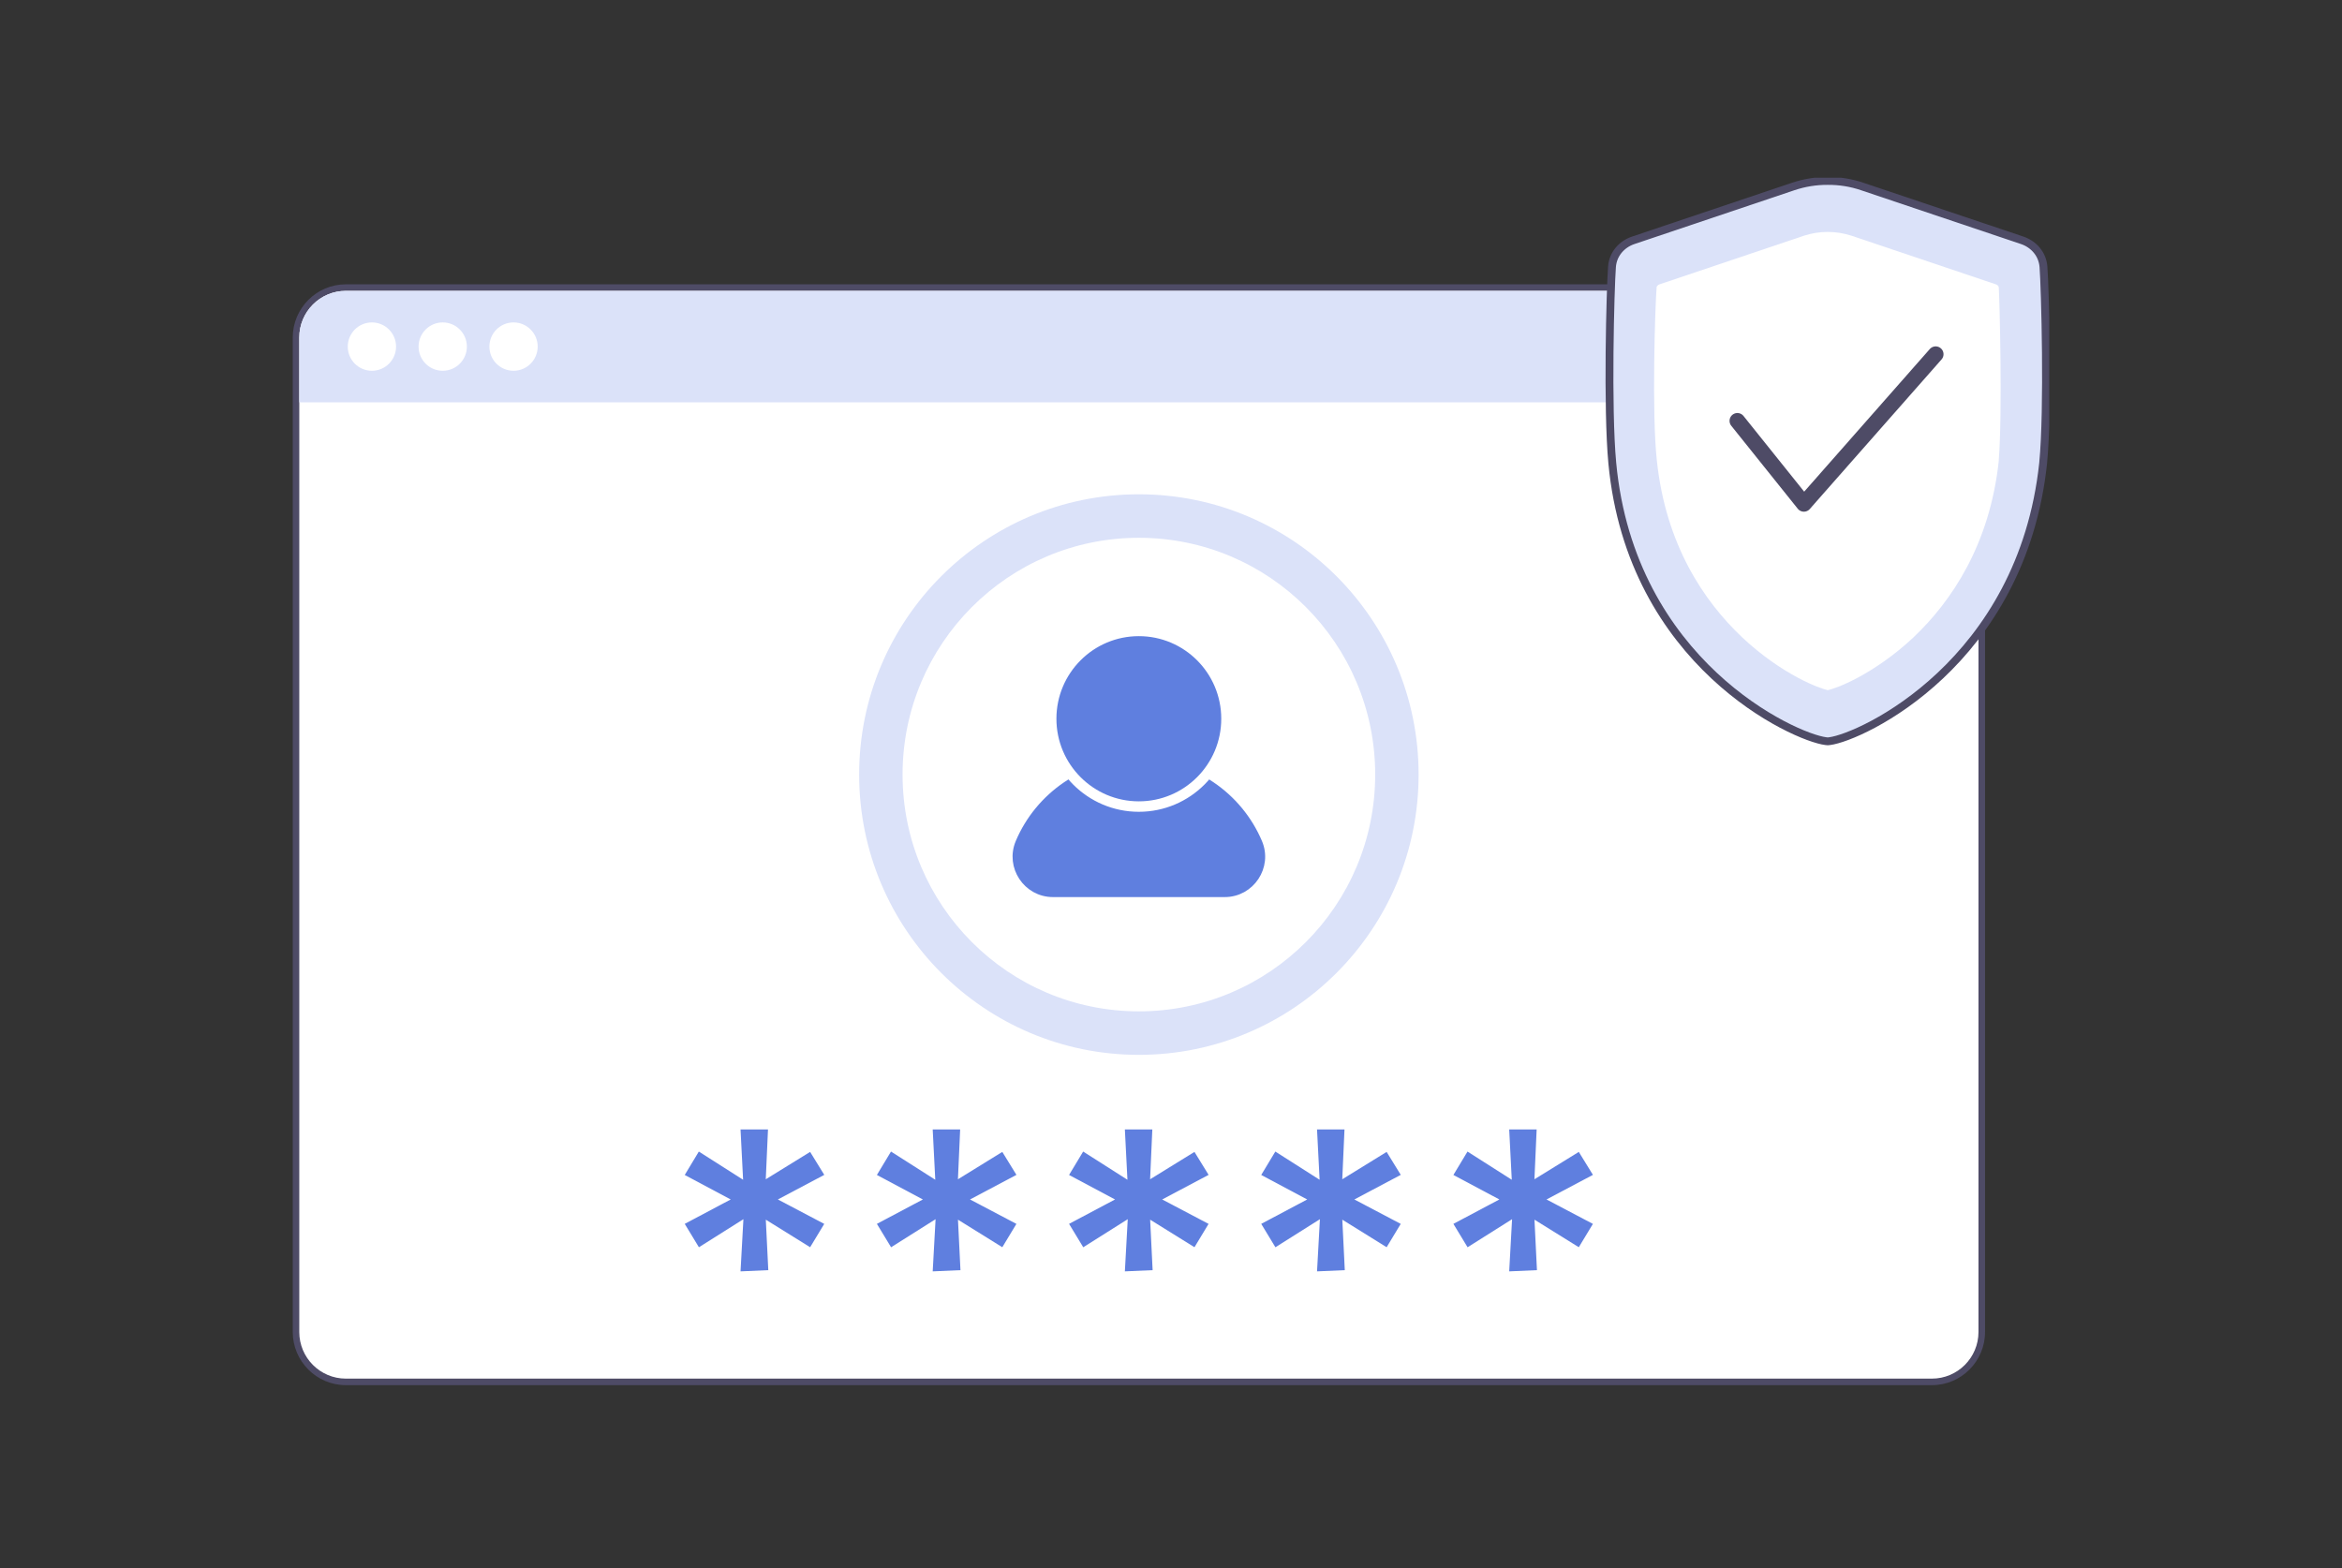<svg width="448" height="300" viewBox="0 0 448 300" fill="none" xmlns="http://www.w3.org/2000/svg">
    <rect x="0" y="0" width="448" height="300" fill="#333333" stroke="none"/>
    <g clip-path="url(#clip0_5307_5583)">
        <path d="M66.159 55.02H369.56C374.819 55.02 379.095 59.297 379.095 64.575V254.82C379.095 260.089 374.827 264.375 369.56 264.375H66.159C60.901 264.375 56.624 260.098 56.624 254.82V64.575C56.624 59.306 60.892 55.02 66.159 55.02Z" fill="white"/>
        <path d="M369.552 55.645C374.469 55.645 378.463 59.639 378.463 64.575V254.82C378.463 259.747 374.477 263.749 369.552 263.749H66.159C61.242 263.749 57.248 259.756 57.248 254.82V64.575C57.248 59.647 61.233 55.645 66.159 55.645H369.56M369.552 54.395H66.159C60.559 54.395 56 58.964 56 64.575V254.82C56 260.431 60.559 265 66.159 265H369.56C375.16 265 379.719 260.431 379.719 254.82V64.575C379.719 58.964 375.16 54.395 369.56 54.395H369.552Z" fill="#4E4B66"/>
        <path d="M378.463 64.575V76.973H57.248V64.575C57.248 59.647 61.233 55.645 66.159 55.645H369.552C374.469 55.645 378.463 59.639 378.463 64.575Z" fill="#DBE2F9"/>
        <path d="M71.143 63.183C69.421 63.183 68.023 64.583 68.023 66.309C68.023 68.035 69.421 69.436 71.143 69.436C72.865 69.436 74.263 68.035 74.263 66.309C74.263 64.583 72.865 63.183 71.143 63.183Z" fill="white" stroke="white" stroke-width="3" stroke-miterlimit="10"/>
        <path d="M84.689 63.183C82.966 63.183 81.568 64.583 81.568 66.309C81.568 68.035 82.966 69.436 84.689 69.436C86.411 69.436 87.809 68.035 87.809 66.309C87.809 64.583 86.411 63.183 84.689 63.183Z" fill="white" stroke="white" stroke-width="3" stroke-miterlimit="10"/>
        <path d="M98.234 63.183C96.512 63.183 95.114 64.583 95.114 66.309C95.114 68.035 96.512 69.436 98.234 69.436C99.956 69.436 101.354 68.035 101.354 66.309C101.354 64.583 99.956 63.183 98.234 63.183Z" fill="white" stroke="white" stroke-width="3" stroke-miterlimit="10"/>
        <path d="M349.658 141.825H349.591C349.491 141.825 349.392 141.808 349.258 141.791C343.218 141.049 312.017 126.933 308.414 88.588C307.424 78.065 308.039 55.203 308.356 51.034C308.539 48.641 310.17 46.732 312.433 45.973L343.01 35.684C345.165 34.959 347.403 34.6 349.625 34.617C351.863 34.6 354.101 34.95 356.239 35.684L386.816 45.973C389.071 46.732 390.702 48.641 390.893 51.034C391.21 55.195 391.842 78.057 390.835 88.588C386.758 126.883 356.031 141.033 349.991 141.791C349.874 141.808 349.749 141.825 349.658 141.825C349.691 141.825 349.674 141.825 349.658 141.825Z" fill="#DBE2F9"/>
        <path d="M349.658 141.825H349.591C349.491 141.825 349.392 141.808 349.258 141.791C343.218 141.049 312.017 126.933 308.414 88.588C307.424 78.065 308.039 55.203 308.356 51.034C308.539 48.641 310.17 46.732 312.433 45.973L343.01 35.684C345.165 34.959 347.403 34.6 349.625 34.617C351.863 34.6 354.101 34.95 356.239 35.684L386.816 45.973C389.071 46.732 390.702 48.641 390.893 51.034C391.21 55.195 391.842 78.057 390.835 88.588C386.758 126.883 356.031 141.033 349.991 141.791C349.874 141.808 349.749 141.825 349.658 141.825ZM349.658 141.825C349.674 141.825 349.691 141.825 349.658 141.825Z" stroke="#4E4B66" stroke-width="1.5" stroke-miterlimit="10"/>
        <path fill-rule="evenodd" clip-rule="evenodd" d="M382.357 88.071C380.643 104.113 373.379 114.977 365.999 121.964C362.28 125.449 358.511 127.959 355.399 129.635C352.47 131.202 350.415 131.861 349.641 132.045C348.851 131.861 346.787 131.194 343.875 129.635C340.788 127.976 337.011 125.466 333.292 121.964C325.878 114.977 318.615 104.113 316.934 88.071C315.944 79.049 316.601 58.571 316.892 54.995C316.892 54.861 316.934 54.786 317.026 54.678C317.1 54.603 317.234 54.469 317.491 54.386L345.09 45.089C346.546 44.622 348.052 44.372 349.566 44.372H349.641C351.181 44.372 352.678 44.614 354.151 45.089L381.749 54.386C381.991 54.461 382.149 54.594 382.215 54.678C382.29 54.786 382.324 54.861 382.348 54.995C382.498 57.221 383.064 78.966 382.34 88.071H382.357Z" fill="white"/>
        <path d="M332.343 80.517L345.065 96.392L370.276 67.768" stroke="#4E4B66" stroke-width="3" stroke-linecap="round" stroke-linejoin="round"/>
        <path d="M157.683 234.125C156.743 235.676 155.936 237.01 154.97 238.611C152.225 236.902 149.645 235.301 146.492 233.341C146.667 236.827 146.808 239.72 146.966 242.997C145.186 243.072 143.655 243.147 141.658 243.23C141.841 239.92 142.007 236.902 142.207 233.25C139.12 235.192 136.558 236.818 133.695 238.619C132.747 237.052 131.94 235.718 130.983 234.142C133.845 232.624 136.549 231.182 139.778 229.473C136.674 227.813 133.945 226.363 130.983 224.787C131.923 223.228 132.722 221.894 133.679 220.309C136.483 222.094 139.054 223.728 142.149 225.704C141.974 222.252 141.824 219.342 141.658 216.082H146.908C146.775 219.075 146.642 222.019 146.484 225.612C149.462 223.77 152.1 222.144 154.97 220.376C155.877 221.852 156.701 223.178 157.675 224.77C154.712 226.338 152.008 227.772 148.797 229.473C151.9 231.107 154.646 232.549 157.675 234.15L157.683 234.125Z" fill="#5F7FDF"/>
        <path d="M194.442 234.125C193.502 235.676 192.695 237.01 191.73 238.611C188.984 236.902 186.405 235.301 183.251 233.341C183.426 236.827 183.567 239.72 183.726 242.997C181.945 243.072 180.414 243.147 178.417 243.23C178.6 239.92 178.767 236.902 178.966 233.25C175.879 235.192 173.317 236.818 170.455 238.619C169.506 237.052 168.699 235.718 167.742 234.142C170.604 232.624 173.308 231.182 176.537 229.473C173.433 227.813 170.704 226.363 167.742 224.787C168.682 223.228 169.481 221.894 170.438 220.309C173.242 222.094 175.813 223.728 178.908 225.704C178.733 222.252 178.584 219.342 178.417 216.082H183.667C183.534 219.075 183.401 222.019 183.243 225.612C186.222 223.77 188.859 222.144 191.73 220.376C192.637 221.852 193.46 223.178 194.434 224.77C191.472 226.338 188.768 227.772 185.556 229.473C188.66 231.107 191.405 232.549 194.434 234.15L194.442 234.125Z" fill="#5F7FDF"/>
        <path d="M231.201 234.125C230.261 235.676 229.454 237.01 228.489 238.611C225.743 236.902 223.164 235.301 220.011 233.341C220.185 236.827 220.327 239.72 220.485 242.997C218.704 243.072 217.173 243.147 215.176 243.23C215.36 239.92 215.526 236.902 215.726 233.25C212.639 235.192 210.076 236.818 207.214 238.619C206.265 237.052 205.458 235.718 204.501 234.142C207.364 232.624 210.068 231.182 213.296 229.473C210.193 227.813 207.464 226.363 204.501 224.787C205.442 223.228 206.24 221.894 207.197 220.309C210.001 222.094 212.572 223.728 215.667 225.704C215.493 222.252 215.343 219.342 215.176 216.082H220.427C220.293 219.075 220.16 222.019 220.002 225.612C222.981 223.77 225.618 222.144 228.489 220.376C229.396 221.852 230.22 223.178 231.193 224.77C228.231 226.338 225.527 227.772 222.315 229.473C225.419 231.107 228.164 232.549 231.193 234.15L231.201 234.125Z" fill="#5F7FDF"/>
        <path d="M267.96 234.125C267.02 235.676 266.213 237.01 265.248 238.611C262.502 236.902 259.923 235.301 256.77 233.341C256.944 236.827 257.086 239.72 257.244 242.997C255.463 243.072 253.932 243.147 251.935 243.23C252.119 239.92 252.285 236.902 252.485 233.25C249.398 235.192 246.835 236.818 243.973 238.619C243.024 237.052 242.217 235.718 241.26 234.142C244.123 232.624 246.827 231.182 250.055 229.473C246.952 227.813 244.223 226.363 241.26 224.787C242.201 223.228 242.999 221.894 243.956 220.309C246.76 222.094 249.331 223.728 252.426 225.704C252.252 222.252 252.102 219.342 251.935 216.082H257.186C257.052 219.075 256.919 222.019 256.761 225.612C259.74 223.77 262.378 222.144 265.248 220.376C266.155 221.852 266.979 223.178 267.952 224.77C264.99 226.338 262.286 227.772 259.074 229.473C262.178 231.107 264.924 232.549 267.952 234.15L267.96 234.125Z" fill="#5F7FDF"/>
        <path d="M304.72 234.125C303.78 235.676 302.972 237.01 302.007 238.611C299.262 236.902 296.682 235.301 293.529 233.341C293.704 236.827 293.845 239.72 294.003 242.997C292.223 243.072 290.692 243.147 288.695 243.23C288.878 239.92 289.044 236.902 289.244 233.25C286.157 235.192 283.594 236.818 280.732 238.619C279.784 237.052 278.977 235.718 278.02 234.142C280.882 232.624 283.586 231.182 286.814 229.473C283.711 227.813 280.982 226.363 278.02 224.787C278.96 223.228 279.759 221.894 280.716 220.309C283.52 222.094 286.091 223.728 289.186 225.704C289.011 222.252 288.861 219.342 288.695 216.082H293.945C293.812 219.075 293.679 222.019 293.521 225.612C296.499 223.77 299.137 222.144 302.007 220.376C302.914 221.852 303.738 223.178 304.711 224.77C301.749 226.338 299.045 227.772 295.834 229.473C298.937 231.107 301.683 232.549 304.711 234.15L304.72 234.125Z" fill="#5F7FDF"/>
        <path d="M217.855 201.807C247.407 201.807 271.364 177.8 271.364 148.187C271.364 118.573 247.407 94.566 217.855 94.566C188.304 94.566 164.347 118.573 164.347 148.187C164.347 177.8 188.304 201.807 217.855 201.807Z" fill="#DBE2F9"/>
        <path d="M217.855 193.486C242.821 193.486 263.06 173.205 263.06 148.187C263.06 123.168 242.821 102.887 217.855 102.887C192.89 102.887 172.651 123.168 172.651 148.187C172.651 173.205 192.89 193.486 217.855 193.486Z" fill="white"/>
        <path d="M234.288 170.874H201.423C196.447 170.874 193.061 165.78 194.999 161.186C198.769 152.281 207.571 146.036 217.83 146.036C228.089 146.036 236.917 152.272 240.703 161.177C242.658 165.763 239.264 170.874 234.288 170.874Z" fill="#5F7FDF" stroke="#5F7FDF" stroke-width="1.5" stroke-linecap="round" stroke-linejoin="round"/>
        <path d="M217.847 154.307C227.107 154.307 234.613 146.785 234.613 137.506C234.613 128.227 227.107 120.705 217.847 120.705C208.588 120.705 201.082 128.227 201.082 137.506C201.082 146.785 208.588 154.307 217.847 154.307Z" fill="#5F7FDF" stroke="white" stroke-width="2" stroke-linecap="round" stroke-linejoin="round"/>
    </g>
    <defs>
        <clipPath id="clip0_5307_5583">
            <rect width="336" height="231" fill="white" transform="translate(56 34)"/>
        </clipPath>
    </defs>
</svg>
